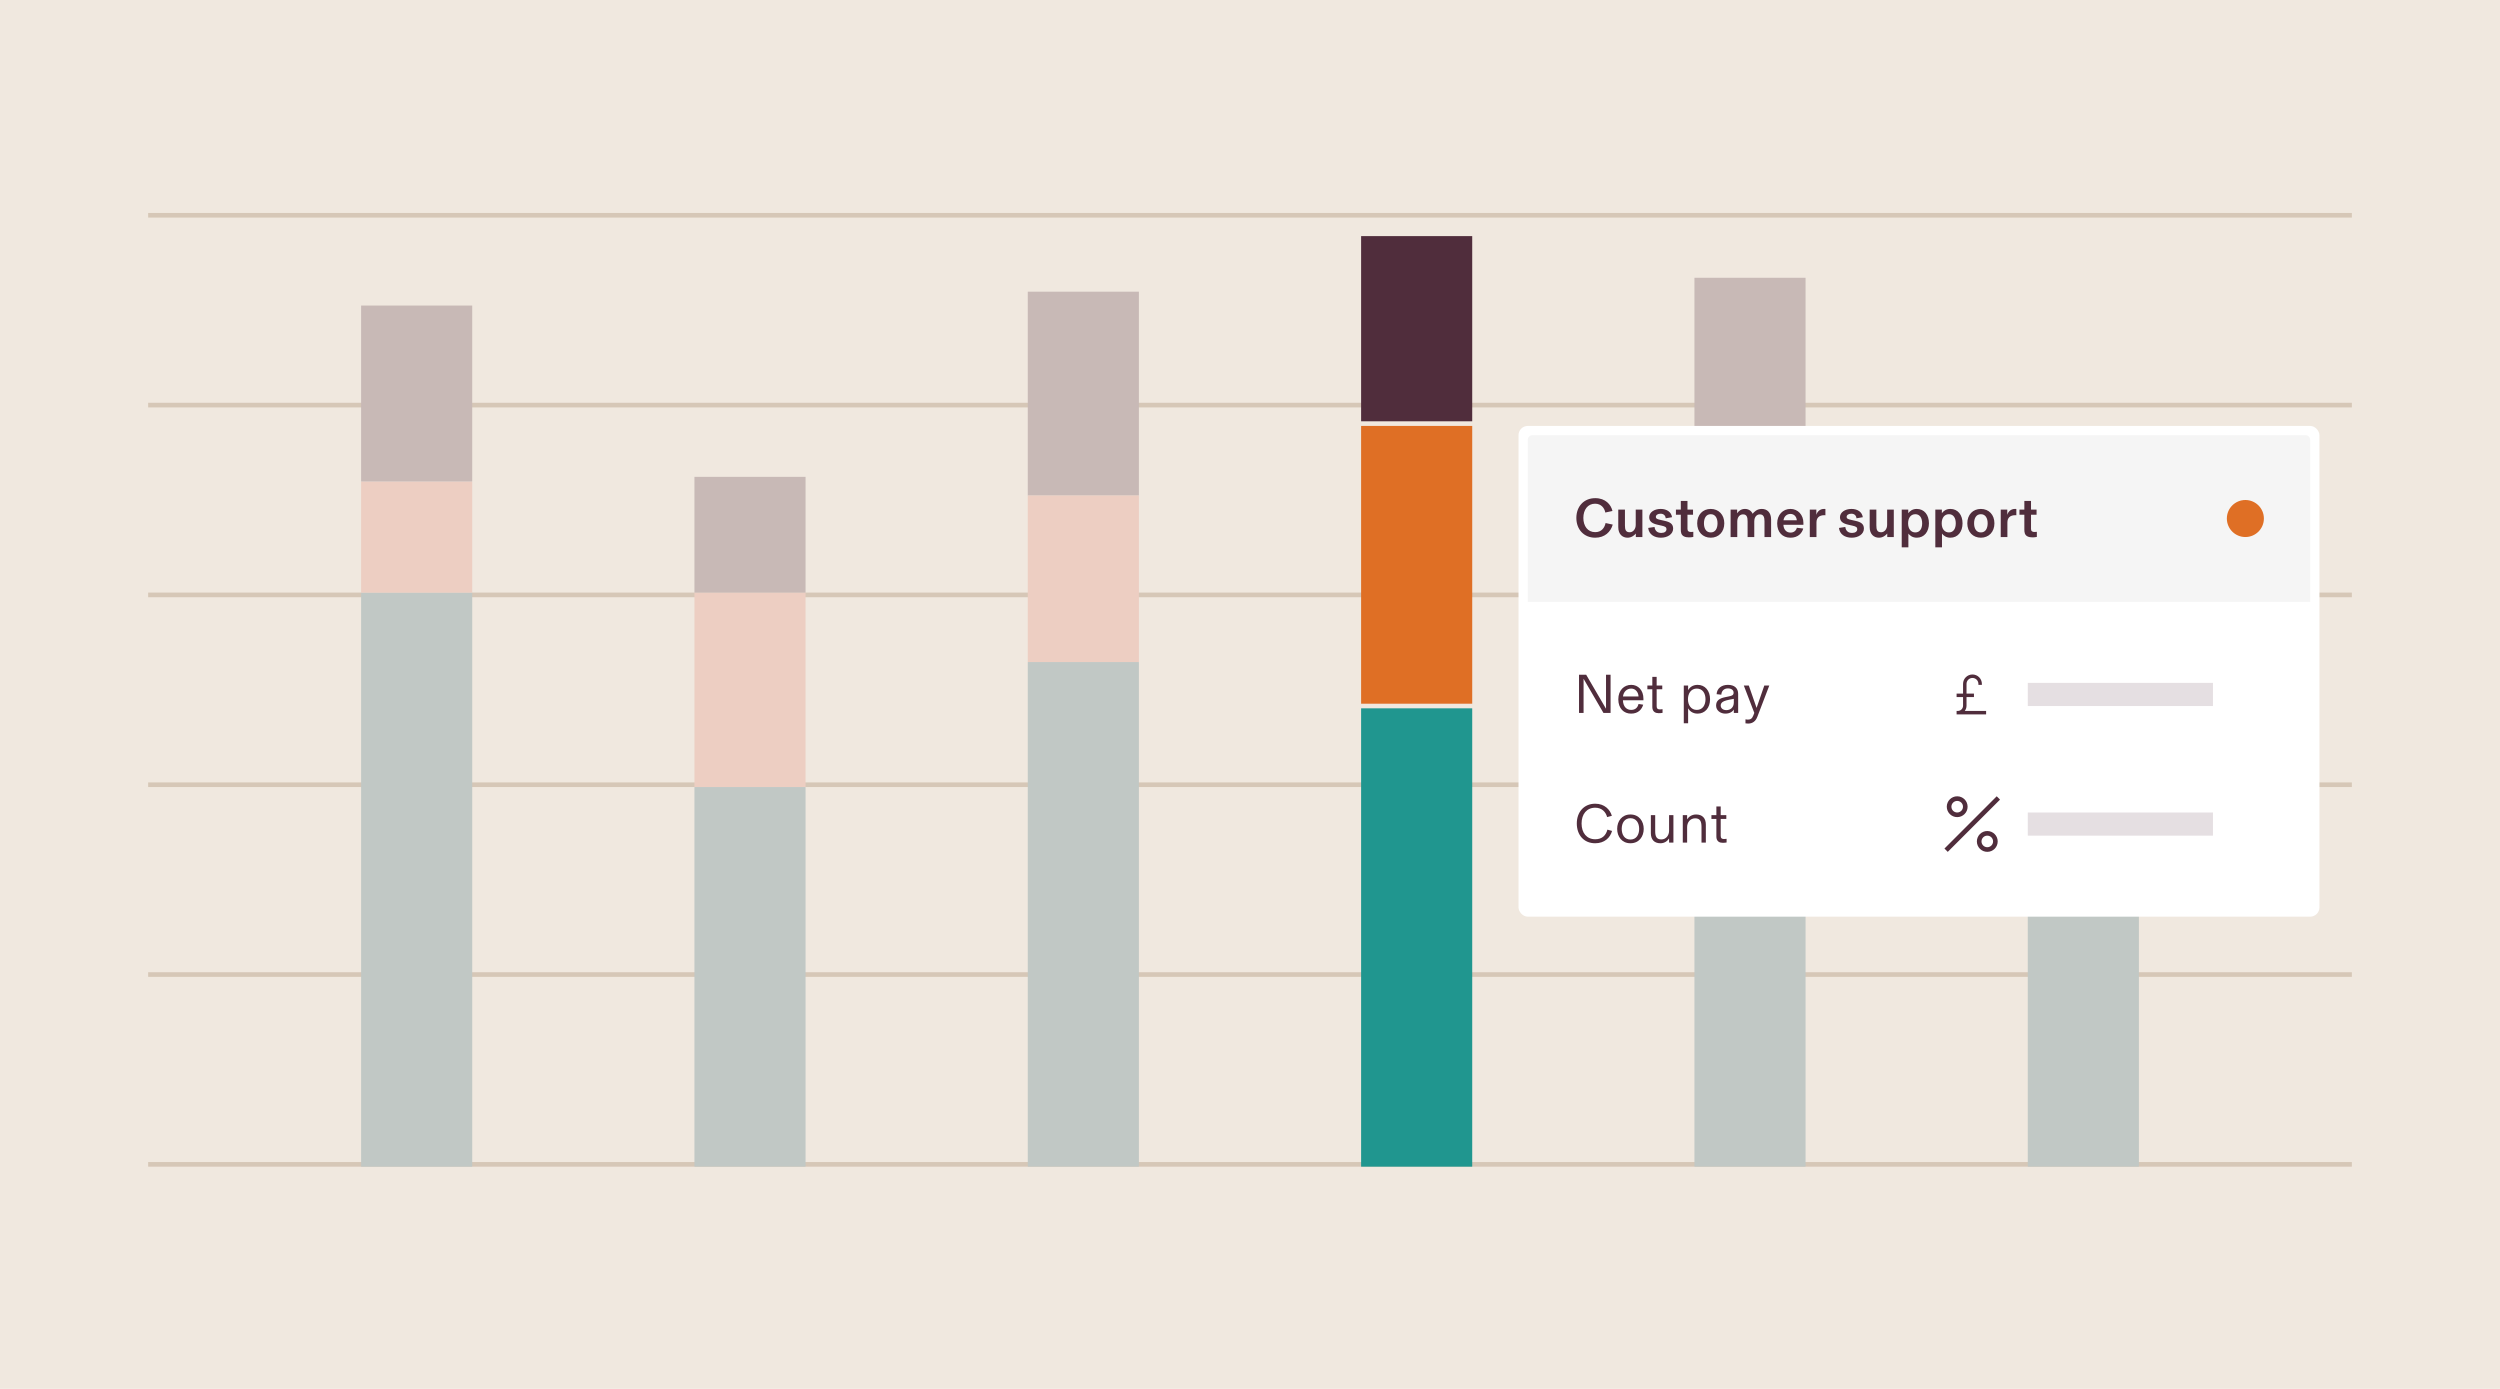 <?xml version="1.0" encoding="utf-8"?>
<svg xmlns="http://www.w3.org/2000/svg" width="540" height="300" viewBox="0 0 540 300" fill="none">
<rect width="540" height="300" fill="#F0E8DF"/>
<line x1="32" y1="251.5" x2="508" y2="251.5" stroke="#D6C7B7"/>
<line x1="32" y1="210.5" x2="508" y2="210.5" stroke="#D6C7B7"/>
<line x1="32" y1="169.5" x2="508" y2="169.5" stroke="#D6C7B7"/>
<line x1="32" y1="128.5" x2="508" y2="128.5" stroke="#D6C7B7"/>
<line x1="32" y1="87.5" x2="508" y2="87.5" stroke="#D6C7B7"/>
<line x1="32" y1="46.5" x2="508" y2="46.5" stroke="#D6C7B7"/>
<rect width="24" height="60" transform="matrix(1 0 0 -1 294 152)" fill="#DF6F25"/>
<rect width="24" height="40" transform="matrix(1 0 0 -1 294 91)" fill="#502D3C"/>
<rect x="294" y="153" width="24" height="99" fill="#20968F"/>
<g opacity="0.5">
<rect width="24" height="54" transform="matrix(1 0 0 -1 366 175)" fill="#E4826B"/>
</g>
<rect x="78" y="128" width="24" height="124" fill="#C1C8C5"/>
<rect x="150" y="170" width="24" height="82" fill="#C1C8C5"/>
<rect x="222" y="143" width="24" height="109" fill="#C1C8C5"/>
<rect x="366" y="175" width="24" height="77" fill="#C1C8C5"/>
<rect x="438" y="186" width="24" height="66" fill="#C1C8C5"/>
<rect width="24" height="24" transform="matrix(1 0 0 -1 78 128)" fill="#EDCEC2"/>
<rect width="24" height="42" transform="matrix(1 0 0 -1 150 170)" fill="#EDCEC2"/>
<rect width="24" height="36" transform="matrix(1 0 0 -1 222 143)" fill="#EDCEC2"/>
<rect width="24" height="29" transform="matrix(1 0 0 -1 438 186)" fill="#EDCEC2"/>
<rect width="24" height="38" transform="matrix(1 0 0 -1 78 104)" fill="#C8B9B6"/>
<rect width="24" height="25" transform="matrix(1 0 0 -1 150 128)" fill="#C8B9B6"/>
<rect width="24" height="44" transform="matrix(1 0 0 -1 222 107)" fill="#C8B9B6"/>
<rect width="24" height="61" transform="matrix(1 0 0 -1 366 121)" fill="#C8B9B6"/>
<rect width="24" height="46" transform="matrix(1 0 0 -1 438 157)" fill="#C8B9B6"/>
<rect x="328" y="92" width="173" height="106" rx="2" fill="white"/>
<path d="M330 95C330 94.448 330.448 94 331 94H498C498.552 94 499 94.448 499 95V130H330V95Z" fill="#F5F5F5"/>
<path d="M344.56 116.144C346.624 116.144 347.908 114.896 348.352 113.312L346.804 112.976C346.588 114.008 345.928 114.944 344.56 114.944C342.952 114.944 342.004 113.636 342.004 111.872C342.004 110.108 342.952 108.8 344.536 108.8C345.892 108.8 346.588 109.796 346.744 110.708L348.292 110.372C347.968 108.98 346.78 107.6 344.572 107.6C342.124 107.6 340.492 109.388 340.492 111.872C340.492 114.392 342.16 116.144 344.56 116.144ZM351.551 116.144C352.391 116.144 353.015 115.64 353.327 115.256H353.339V116H354.755V110.072H353.315V113.384C353.315 114.272 352.751 114.968 352.019 114.968C351.143 114.968 350.987 114.404 350.987 113.444V110.072H349.547V113.864C349.547 115.4 350.459 116.144 351.551 116.144ZM358.758 116.144C360.21 116.144 361.398 115.364 361.398 114.176C361.398 113.192 360.774 112.772 359.586 112.508L358.686 112.304C358.05 112.16 357.666 112.052 357.666 111.656C357.666 111.248 358.062 110.96 358.686 110.96C359.382 110.96 359.754 111.404 359.79 111.956L361.158 111.716C361.014 110.6 360.042 109.928 358.71 109.928C357.294 109.928 356.226 110.684 356.226 111.716C356.226 112.676 356.946 113.096 358.014 113.336L358.914 113.54C359.73 113.72 359.958 113.9 359.958 114.296C359.958 114.8 359.538 115.112 358.842 115.112C358.026 115.112 357.486 114.692 357.378 113.828L356.01 114.032C356.154 115.4 357.282 116.144 358.758 116.144ZM364.807 116.072C365.131 116.072 365.419 116.048 365.755 115.976V114.872C365.575 114.896 365.455 114.908 365.251 114.908C364.783 114.908 364.495 114.74 364.495 114.248V111.188H365.695V110.072H364.495V108.2H363.055V110.072H361.999V111.188H363.055V114.368C363.055 114.716 363.079 115.016 363.175 115.256C363.403 115.832 363.991 116.072 364.807 116.072ZM369.519 116.144C371.247 116.144 372.447 114.884 372.447 113.036C372.447 111.188 371.247 109.928 369.519 109.928C367.791 109.928 366.591 111.188 366.591 113.036C366.591 114.884 367.791 116.144 369.519 116.144ZM369.519 115.004C368.511 115.004 368.055 114.14 368.055 113.036C368.055 111.932 368.511 111.068 369.519 111.068C370.527 111.068 370.983 111.932 370.983 113.036C370.983 114.14 370.527 115.004 369.519 115.004ZM375.25 116V112.652C375.25 111.62 375.85 111.104 376.486 111.104C377.314 111.104 377.482 111.704 377.482 112.652V116H378.922V112.652C378.922 111.62 379.486 111.104 380.122 111.104C380.926 111.104 381.13 111.716 381.13 112.592V116H382.558V112.208C382.558 110.732 381.742 109.928 380.542 109.928C379.474 109.928 378.886 110.588 378.562 110.972C378.286 110.324 377.674 109.928 376.906 109.928C376.078 109.928 375.514 110.408 375.25 110.84L375.226 110.852V110.072H373.81V116H375.25ZM389.536 112.94C389.536 111.212 388.348 109.928 386.752 109.928C385.096 109.928 383.872 111.2 383.872 113.048C383.872 114.956 385 116.144 386.74 116.144C388.396 116.144 389.236 115.148 389.5 114.164L388.12 113.996C387.976 114.596 387.496 115.04 386.752 115.04C385.84 115.04 385.264 114.368 385.216 113.36H389.536V112.94ZM385.24 112.376C385.324 111.632 385.888 111.008 386.74 111.008C387.568 111.008 388.06 111.656 388.108 112.376H385.24ZM394 109.928C393.088 109.928 392.524 110.516 392.332 111.212V110.072H390.916V116H392.356V112.856C392.356 111.812 392.98 111.284 394.036 111.284C394.12 111.284 394.168 111.284 394.288 111.296V109.94C394.18 109.928 394.096 109.928 394 109.928ZM399.965 116.144C401.417 116.144 402.605 115.364 402.605 114.176C402.605 113.192 401.981 112.772 400.793 112.508L399.893 112.304C399.257 112.16 398.873 112.052 398.873 111.656C398.873 111.248 399.269 110.96 399.893 110.96C400.589 110.96 400.961 111.404 400.997 111.956L402.365 111.716C402.221 110.6 401.249 109.928 399.917 109.928C398.501 109.928 397.433 110.684 397.433 111.716C397.433 112.676 398.153 113.096 399.221 113.336L400.121 113.54C400.937 113.72 401.165 113.9 401.165 114.296C401.165 114.8 400.745 115.112 400.049 115.112C399.233 115.112 398.693 114.692 398.585 113.828L397.217 114.032C397.361 115.4 398.489 116.144 399.965 116.144ZM405.856 116.144C406.696 116.144 407.32 115.64 407.632 115.256H407.644V116H409.06V110.072H407.62V113.384C407.62 114.272 407.056 114.968 406.324 114.968C405.448 114.968 405.292 114.404 405.292 113.444V110.072H403.852V113.864C403.852 115.4 404.764 116.144 405.856 116.144ZM412.211 118.22V115.256C412.511 115.664 413.099 116.144 414.023 116.144C415.643 116.144 416.651 114.848 416.651 113.036C416.651 111.224 415.643 109.928 414.023 109.928C413.063 109.928 412.475 110.432 412.187 110.852V110.072H410.771V118.22H412.211ZM413.711 115.004C412.775 115.004 412.151 114.26 412.151 113.036C412.151 111.812 412.775 111.068 413.711 111.068C414.671 111.068 415.187 111.86 415.187 113.036C415.187 114.212 414.671 115.004 413.711 115.004ZM419.469 118.22V115.256C419.769 115.664 420.357 116.144 421.281 116.144C422.901 116.144 423.909 114.848 423.909 113.036C423.909 111.224 422.901 109.928 421.281 109.928C420.321 109.928 419.733 110.432 419.445 110.852V110.072H418.029V118.22H419.469ZM420.969 115.004C420.033 115.004 419.409 114.26 419.409 113.036C419.409 111.812 420.033 111.068 420.969 111.068C421.929 111.068 422.445 111.86 422.445 113.036C422.445 114.212 421.929 115.004 420.969 115.004ZM427.867 116.144C429.595 116.144 430.795 114.884 430.795 113.036C430.795 111.188 429.595 109.928 427.867 109.928C426.139 109.928 424.939 111.188 424.939 113.036C424.939 114.884 426.139 116.144 427.867 116.144ZM427.867 115.004C426.859 115.004 426.403 114.14 426.403 113.036C426.403 111.932 426.859 111.068 427.867 111.068C428.875 111.068 429.331 111.932 429.331 113.036C429.331 114.14 428.875 115.004 427.867 115.004ZM435.242 109.928C434.33 109.928 433.766 110.516 433.574 111.212V110.072H432.158V116H433.598V112.856C433.598 111.812 434.222 111.284 435.278 111.284C435.362 111.284 435.41 111.284 435.53 111.296V109.94C435.422 109.928 435.338 109.928 435.242 109.928ZM439.011 116.072C439.335 116.072 439.623 116.048 439.959 115.976V114.872C439.779 114.896 439.659 114.908 439.455 114.908C438.987 114.908 438.699 114.74 438.699 114.248V111.188H439.899V110.072H438.699V108.2H437.259V110.072H436.203V111.188H437.259V114.368C437.259 114.716 437.283 115.016 437.379 115.256C437.607 115.832 438.195 116.072 439.011 116.072Z" fill="#502D3C"/>
<path d="M346.9 153.088L342.616 145.744H341.068V154H342.052V146.62L346.348 154H347.884V145.744H346.9V153.088ZM354.979 150.904C354.979 149.104 353.851 147.928 352.351 147.928C350.826 147.928 349.555 149.068 349.555 151.048C349.555 153.064 350.779 154.144 352.303 154.144C353.911 154.144 354.643 153.172 354.931 152.212L353.923 152.056C353.719 152.896 353.179 153.34 352.315 153.34C351.403 153.34 350.599 152.704 350.551 151.252H354.979V150.904ZM350.562 150.436C350.683 149.416 351.403 148.732 352.351 148.732C353.263 148.732 353.887 149.512 353.923 150.436H350.562ZM358.281 154.048C358.617 154.048 358.821 154.024 359.109 153.976V153.184C358.917 153.22 358.773 153.232 358.545 153.232C358.065 153.232 357.837 153.052 357.837 152.536V148.888H359.049V148.072H357.837V146.2H356.901V148.072H355.833V148.888H356.901V152.656C356.901 152.824 356.913 152.992 356.949 153.136C357.105 153.76 357.585 154.048 358.281 154.048ZM364.633 156.22V153.004C364.933 153.532 365.569 154.144 366.685 154.144C368.269 154.144 369.373 152.896 369.373 151.036C369.373 149.176 368.269 147.928 366.685 147.928C365.569 147.928 364.933 148.54 364.633 149.068V148.072H363.697V156.22H364.633ZM366.505 153.34C365.245 153.34 364.597 152.26 364.597 151.036C364.597 149.812 365.245 148.732 366.505 148.732C367.777 148.732 368.389 149.776 368.389 151.036C368.389 152.296 367.777 153.34 366.505 153.34ZM372.669 154.144C373.593 154.144 374.217 153.748 374.493 153.268H374.505V154H375.441V149.872C375.441 148.66 374.649 147.928 373.233 147.928C371.865 147.928 370.869 148.672 370.785 149.944L371.805 150.052C371.853 149.212 372.405 148.696 373.233 148.696C374.001 148.696 374.457 149.068 374.457 149.608C374.457 150.136 374.157 150.268 373.485 150.412L372.621 150.592C371.385 150.844 370.677 151.336 370.677 152.404C370.677 153.508 371.661 154.144 372.669 154.144ZM372.897 153.388C372.165 153.388 371.673 152.98 371.673 152.392C371.673 152.044 371.841 151.792 372.105 151.612C372.465 151.372 373.089 151.192 374.505 150.952V151.732C374.505 152.788 373.797 153.388 372.897 153.388ZM379.422 152.908L377.742 148.072H376.662L378.93 153.988L378.702 154.576C378.45 155.212 378.114 155.44 377.526 155.44C377.358 155.44 377.178 155.416 377.022 155.38V156.244C377.19 156.268 377.334 156.292 377.586 156.292C378.498 156.292 379.194 155.848 379.59 154.816L382.17 148.072H381.09L379.422 152.908Z" fill="#502D3C"/>
<g clip-path="url(#clip0_5269_83807)">
<path fill-rule="evenodd" clip-rule="evenodd" d="M424.019 147.721C424.019 146.598 424.929 145.687 426.052 145.688C427.175 145.688 428.086 146.598 428.086 147.721V147.937H427.336V147.721C427.336 147.012 426.761 146.438 426.052 146.438C425.343 146.437 424.769 147.012 424.769 147.721V149.812H426.375V150.562H424.769V152.437C424.769 152.86 424.629 153.249 424.394 153.562H429V154.312H422.625V153.562H422.894C423.515 153.562 424.019 153.059 424.019 152.437V150.562H422.625V149.812H424.019V147.721Z" fill="#502D3C"/>
</g>
<rect x="438" y="147.5" width="40" height="5" fill="#502D3C" fill-opacity="0.15"/>
<path d="M344.56 182.144C346.564 182.144 347.788 180.968 348.208 179.48L347.2 179.204C346.876 180.452 346.048 181.28 344.572 181.28C342.748 181.28 341.62 179.924 341.62 177.872C341.62 175.844 342.748 174.464 344.572 174.464C346 174.464 346.852 175.388 347.14 176.492L348.16 176.216C347.788 174.896 346.588 173.6 344.572 173.6C342.124 173.6 340.588 175.424 340.588 177.872C340.588 180.368 342.124 182.144 344.56 182.144ZM352.176 182.144C354.036 182.144 355.044 180.704 355.044 179.036C355.044 177.38 354.036 175.928 352.176 175.928C350.316 175.928 349.308 177.38 349.308 179.036C349.308 180.704 350.316 182.144 352.176 182.144ZM352.176 181.34C350.892 181.34 350.292 180.284 350.292 179.036C350.292 177.8 350.892 176.732 352.176 176.732C353.46 176.732 354.06 177.812 354.06 179.036C354.06 180.272 353.46 181.34 352.176 181.34ZM358.65 182.144C359.478 182.144 360.114 181.736 360.51 181.112H360.522V182H361.458V176.072H360.522V179.444C360.522 180.428 359.874 181.316 358.854 181.316C357.786 181.316 357.522 180.632 357.522 179.516V176.072H356.586V179.972C356.586 181.28 357.258 182.144 358.65 182.144ZM364.418 182V178.652C364.418 177.644 365.066 176.756 366.158 176.756C367.25 176.756 367.526 177.452 367.526 178.64V182H368.462V178.112C368.462 176.744 367.718 175.928 366.362 175.928C365.45 175.928 364.778 176.408 364.43 176.96H364.418V176.072H363.482V182H364.418ZM372.117 182.048C372.453 182.048 372.657 182.024 372.945 181.976V181.184C372.753 181.22 372.609 181.232 372.381 181.232C371.901 181.232 371.673 181.052 371.673 180.536V176.888H372.885V176.072H371.673V174.2H370.737V176.072H369.669V176.888H370.737V180.656C370.737 180.824 370.749 180.992 370.785 181.136C370.941 181.76 371.421 182.048 372.117 182.048Z" fill="#502D3C"/>
<path d="M431.29 171.998L420 183.288L420.715 184.003L432.005 172.713L431.29 171.998Z" fill="#502D3C"/>
<path fill-rule="evenodd" clip-rule="evenodd" d="M420.504 174.249C420.504 173.006 421.511 171.999 422.754 171.999C423.997 171.999 425.004 173.006 425.004 174.249C425.004 175.492 423.997 176.499 422.754 176.499C421.511 176.499 420.504 175.492 420.504 174.249ZM422.754 172.999C422.064 172.999 421.504 173.559 421.504 174.249C421.504 174.939 422.064 175.499 422.754 175.499C423.444 175.499 424.004 174.939 424.004 174.249C424.004 173.559 423.444 172.999 422.754 172.999Z" fill="#502D3C"/>
<path fill-rule="evenodd" clip-rule="evenodd" d="M427.004 181.749C427.004 180.506 428.011 179.499 429.254 179.499C430.497 179.499 431.504 180.506 431.504 181.749C431.504 182.992 430.497 183.999 429.254 183.999C428.011 183.999 427.004 182.992 427.004 181.749ZM429.254 180.499C428.564 180.499 428.004 181.059 428.004 181.749C428.004 182.439 428.564 182.999 429.254 182.999C429.944 182.999 430.504 182.439 430.504 181.749C430.504 181.059 429.944 180.499 429.254 180.499Z" fill="#502D3C"/>
<rect x="438.004" y="175.5" width="40" height="5" fill="#502D3C" fill-opacity="0.15"/>
<circle cx="485" cy="112" r="4" fill="#DF6F25"/>
<defs>
<clipPath id="clip0_5269_83807">
<rect width="12" height="12" fill="white" transform="translate(420 144)"/>
</clipPath>
</defs>
</svg>